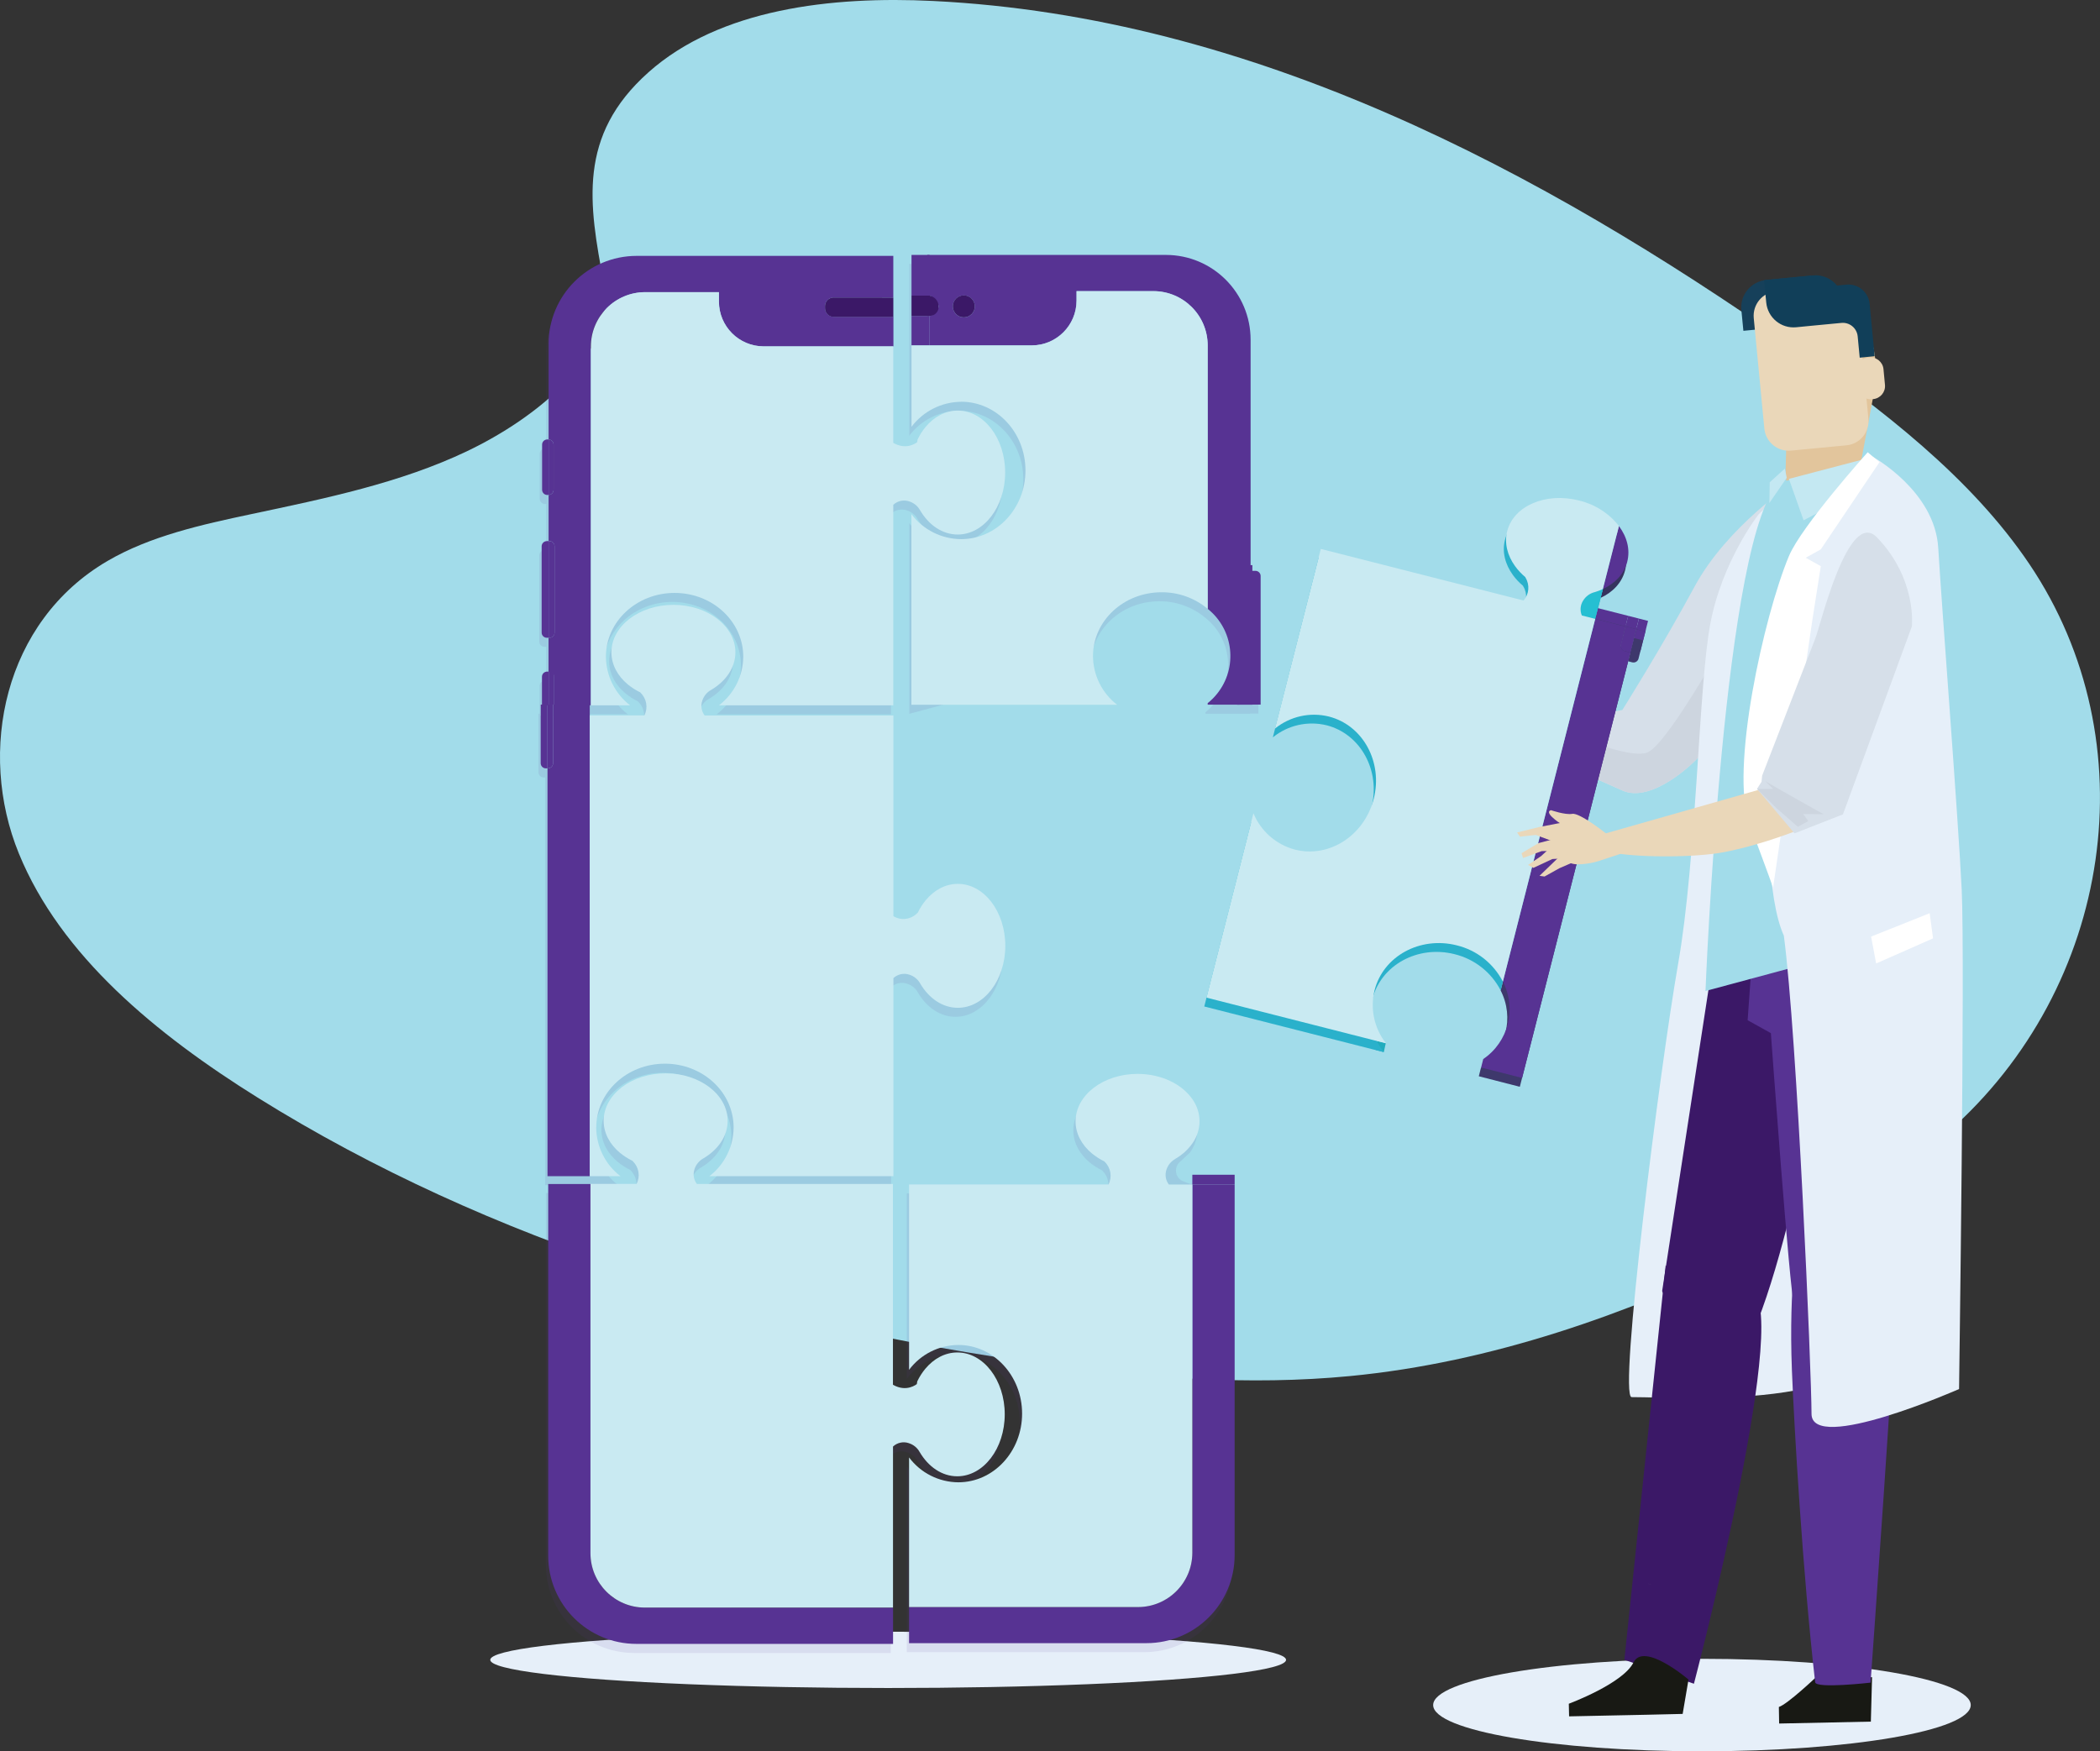 <?xml version="1.0" encoding="UTF-8"?>
<svg id="Layer_2" data-name="Layer 2" xmlns="http://www.w3.org/2000/svg" xmlns:xlink="http://www.w3.org/1999/xlink" viewBox="0 0 746.52 622.7">
  <rect x="0" y="0" width="746.52" height="622.7" fill="#333333" stroke="none"/>
  <defs>
    <style>
      .cls-1 {
        fill: url(#linear-gradient);
      }

      .cls-2, .cls-3 {
        opacity: .1;
      }

      .cls-4 {
        fill: #fac1be;
      }

      .cls-5, .cls-3 {
        fill: #010101;
      }

      .cls-6 {
        fill: #ead7b9;
      }

      .cls-7 {
        fill: #e6eff9;
      }

      .cls-8 {
        fill: #fff;
      }

      .cls-9 {
        fill: #cdd5df;
      }

      .cls-10 {
        fill: #c9eaf2;
      }

      .cls-11 {
        fill: #c4e8f2;
      }

      .cls-12 {
        fill: #e2c59c;
      }

      .cls-13 {
        fill: #d6dfe9;
      }

      .cls-14 {
        fill: #113f59;
      }

      .cls-15 {
        fill: #16405a;
      }

      .cls-16 {
        fill: #181914;
      }

      .cls-17 {
        fill: #a2dcea;
      }

      .cls-18 {
        fill: #573393;
      }

      .cls-19 {
        fill: #3b1867;
      }

      .cls-20 {
        fill: #3b3868;
      }

      .cls-21 {
        fill: #25bfd2;
      }

      .cls-22 {
        fill: url(#linear-gradient-2);
      }

      .cls-3 {
        isolation: isolate;
      }
    </style>
    <linearGradient id="linear-gradient" x1="744" y1="-186.02" x2="744" y2="195.32" gradientTransform="translate(-135.16 377.35) scale(1 -1)" gradientUnits="userSpaceOnUse">
      <stop offset="0" stop-color="#818181" stop-opacity=".25"/>
      <stop offset=".54" stop-color="#818181" stop-opacity=".12"/>
      <stop offset="1" stop-color="#818181" stop-opacity=".1"/>
    </linearGradient>
    <linearGradient id="linear-gradient-2" x1="707.61" y1="166.32" x2="707.61" y2="191.99" xlink:href="#linear-gradient"/>
  </defs>
  <g id="Layer_1-2" data-name="Layer 1">
    <g>
      <ellipse class="cls-7" cx="605.02" cy="606.26" rx="95.55" ry="16.44"/>
      <ellipse class="cls-7" cx="315.73" cy="590.19" rx="141.45" ry="10.01"/>
      <path class="cls-17" d="m230.49,25.73C255.83,3.15,295.6-1.45,331.76.35c113.68,5.63,216.29,60.53,305.05,122.6,32.15,22.5,63.77,46.69,84.62,77.64,42.46,63,29.87,150.3-29.18,202.16-20.09,17.68-44.44,31.19-69.44,43.19-44.45,21.34-92.43,38.47-142.85,43.34-35.97,3.48-72.4.65-108.16-4.2-99.92-13.55-198-43.52-280.18-94.79-36.05-22.5-70.04-50.44-84.91-86.8-14.86-36.36-5.34-82.48,31.47-104.01,15.27-8.91,33.43-12.92,51.26-16.7,26.23-5.56,52.89-11.04,76.57-22.34,24.47-11.69,53.4-34.26,48.58-60.09-5.22-27.74-9.4-52.07,15.91-74.62Z"/>
      <g class="cls-2">
        <path class="cls-18" d="m326.15,519.48c3.09,5.25,7.92,8.63,13.37,8.63,9.31,0,16.88-9.86,16.88-22.04s-7.6-21.96-16.88-21.96c-4.38,0-8.37,2.19-11.37,5.78-1.14,1.37-2.1,2.88-2.87,4.49l-.16.96s-3.59,3.07-8.49.25v-71.39h-69.7c-1.14-1.5-1.46-3.47-.84-5.26.52-1.63,1.64-3,3.14-3.83,5.25-3.09,8.64-7.92,8.64-13.37,0-9.31-9.87-16.88-22.04-16.88s-22.04,7.55-22.04,16.88c0,4.38,2.19,8.38,5.79,11.38,1.37,1.13,2.88,2.09,4.48,2.86l.1.16c2.16,2.09,2.71,5.35,1.34,8.04h-31.43v132.2c0,17.31,14.03,31.35,31.35,31.35h91.24v-70.15c1.52-1.44,3.71-1.91,5.68-1.21,1.62.51,2.98,1.63,3.81,3.11Z"/>
        <path class="cls-18" d="m208.85,421.42h10.91c-5.38-4.13-8.55-10.51-8.61-17.29,0-12.53,10.93-22.68,24.41-22.68s24.42,10.15,24.42,22.68c-.06,6.78-3.23,13.16-8.61,17.29h65.42v-70.43c1.52-1.42,3.71-1.89,5.68-1.21,1.64.52,3.01,1.64,3.84,3.14,3.08,5.25,7.92,8.63,13.37,8.63,9.31,0,16.88-9.86,16.88-22.03s-7.54-22.04-16.88-22.04c-4.39,0-8.38,2.19-11.38,5.78-1.13,1.38-2.1,2.89-2.87,4.49l-.15.1c-2.22,2.32-5.75,2.79-8.5,1.13v-71.37h-67.1c-1.14-1.5-1.46-3.47-.84-5.26.52-1.63,1.64-3.01,3.14-3.83,5.25-3.08,8.63-7.92,8.63-13.37,0-9.31-9.86-16.88-22.03-16.88s-22.04,7.55-22.04,16.88c0,4.39,2.19,8.38,5.78,11.38,1.38,1.13,2.89,2.1,4.49,2.87l.1.15c2.16,2.09,2.71,5.35,1.34,8.04h-19.42v-3.62h14.34c-5.37-4.12-8.54-10.49-8.6-17.26,0-12.53,10.93-22.69,24.42-22.69s24.41,10.16,24.41,22.69c-.06,6.78-3.25,13.16-8.64,17.28h61.97v-71.29c1.52-1.44,3.72-1.9,5.69-1.21,1.63.52,3,1.64,3.83,3.14,3.08,5.25,7.92,8.63,13.37,8.63,9.31,0,16.88-9.86,16.88-22.04s-7.54-22.03-16.88-22.03c-4.39,0-8.38,2.19-11.38,5.78-1.14,1.37-2.1,2.88-2.87,4.49l-.15.96s-3.59,3.07-8.5.25v-66.49h-91.2c-17.31,0-31.35,14.03-31.35,31.35v33.93h-.47c-1.02,0-1.84.82-1.84,1.84h0v16.07c0,1.01.83,1.84,1.84,1.84h.47v16.41h-.62c-1.02,0-1.84.82-1.85,1.84v30.69c0,1.02.83,1.84,1.85,1.84h.62v12.06h-.51c-1.02,0-1.84.82-1.84,1.84h0v9.89h-.4v20.83c0,1.01.81,1.84,1.82,1.84,0,0,.01,0,.02,0h.55v144.94h15.01Z"/>
        <path class="cls-18" d="m387.77,236.5c0-12.55,10.91-22.71,24.37-22.71,5.98-.03,11.78,2.06,16.37,5.9,9.27,7.4,10.78,20.92,3.37,30.18-1,1.25-2.13,2.38-3.37,3.37v.54h15.87v-.06h2.95v-45.69c0-1.02-.82-1.84-1.84-1.85h-1.11v-2.02h-.6v-80.17c0-16.64-13.48-30.14-30.12-30.14h-90.43v61.08c4.19-5.56,10.73-8.84,17.68-8.88,12.63,0,22.87,10.94,22.87,24.43s-10.24,24.43-22.87,24.43c-6.96-.04-13.5-3.32-17.68-8.88v67.78"/>
        <path class="cls-18" d="m420.77,420.1c-2.91-1.04-3.68-4.8-1.41-6.9l3.7-3.42h0c.33-.48.63-.98.91-1.5,1.08-1.96,1.65-4.15,1.66-6.39,0-1.49-.26-2.97-.76-4.37-.44-1.25-1.05-2.44-1.81-3.52h0c-3.71-5.33-11.03-8.96-19.47-8.96-12.18,0-22.04,7.55-22.04,16.88,0,4.39,2.19,8.38,5.78,11.38,1.38,1.13,2.89,2.1,4.49,2.87l.1.15c2.16,2.09,2.71,5.35,1.34,8.04h-70.9v65.91c4.13-5.52,10.6-8.79,17.5-8.84,12.53,0,22.68,10.93,22.68,24.41s-10.15,24.42-22.68,24.42c-6.89-.05-13.37-3.32-17.5-8.84v53.2h81.36c10.66,0,19.31-8.63,19.34-19.29v-130.93h0v130.85c0,10.68-8.66,19.34-19.34,19.34h-81.36v12.86h84.39c17.31,0,31.35-14.03,31.35-31.35h0v-131.7h0v-3.46h-15.04l-2.29-.82Z"/>
      </g>
      <path class="cls-18" d="m229.26,571.61c-10.68,0-19.34-8.66-19.34-19.34v-131.28h-15.04v132.17c0,17.31,14.03,31.35,31.35,31.35h91.24v-12.86l-88.21-.04Z"/>
      <path class="cls-10" d="m323.09,513.15c1.63.51,3.01,1.64,3.83,3.14,3.09,5.25,7.92,8.63,13.37,8.63,9.31,0,16.88-9.86,16.88-22.04s-7.56-21.99-16.85-21.99c-4.38,0-8.37,2.19-11.37,5.78-1.14,1.37-2.1,2.88-2.87,4.49l-.16.96s-3.59,3.07-8.49.25v-71.39h-69.7c-1.14-1.5-1.46-3.47-.84-5.26.52-1.63,1.64-3,3.14-3.83,5.25-3.09,8.64-7.92,8.64-13.37,0-9.31-9.87-16.88-22.04-16.88s-22.04,7.55-22.04,16.88c0,4.38,2.19,8.38,5.79,11.38,1.37,1.13,2.88,2.09,4.48,2.86l.1.16c2.16,2.09,2.71,5.35,1.34,8.04h-16.4v131.3c0,10.68,8.66,19.34,19.34,19.34h88.21v-57.25c1.5-1.42,3.67-1.88,5.63-1.21Z"/>
      <rect class="cls-18" x="192.23" y="250.53" width="2.39" height="3.89"/>
      <rect class="cls-18" x="196.61" y="250.53" width="13.04" height="3.89"/>
      <rect class="cls-18" x="194.62" y="250.53" width="1.99" height="3.89"/>
      <path class="cls-18" d="m194.07,273.2h.55v-18.79h-2.41v16.95c0,1.01.81,1.84,1.82,1.84.01,0,.03,0,.04,0Z"/>
      <path class="cls-18" d="m209.65,254.41h-13.04v16.95c0,1.02-.82,1.84-1.84,1.84,0,0,0,0,0,0h-.14v145.01h15.04v-163.8Z"/>
      <path class="cls-18" d="m194.62,273.2h.14c1.02,0,1.84-.82,1.85-1.83,0,0,0,0,0,0v-16.95h-1.99v18.79Z"/>
      <path class="cls-10" d="m211.96,400.89c0-12.53,10.93-22.68,24.41-22.68s24.42,10.15,24.42,22.68c-.05,6.79-3.22,13.18-8.61,17.32h65.42v-70.43c1.52-1.42,3.71-1.89,5.68-1.21,1.64.52,3.01,1.64,3.84,3.14,3.08,5.25,7.92,8.63,13.37,8.63,9.31,0,16.88-9.86,16.88-22.03s-7.54-22.04-16.88-22.04c-4.39,0-8.38,2.19-11.38,5.78-1.13,1.38-2.1,2.89-2.87,4.49l-.15.1c-2.22,2.32-5.75,2.79-8.5,1.13v-71.37h-67.1c-1.14-1.5-1.46-3.47-.84-5.26.52-1.63,1.64-3.01,3.14-3.83,5.25-3.08,8.63-7.92,8.63-13.37,0-9.31-9.86-16.88-22.03-16.88s-22.04,7.55-22.04,16.88c0,4.39,2.19,8.38,5.78,11.38,1.38,1.13,2.89,2.1,4.49,2.87l.1.15c2.16,2.09,2.71,5.35,1.34,8.04h-19.42v163.82h10.91c-5.39-4.14-8.56-10.53-8.61-17.32Z"/>
      <path class="cls-18" d="m197.01,240.38c0-1.02-.82-1.84-1.84-1.84,0,0,0,0,0,0h-.14v11.99h1.99v-10.15Z"/>
      <path class="cls-18" d="m194.95,156.25h-.4c-1.02,0-1.84.82-1.84,1.84h0v16.07c0,1.01.83,1.84,1.84,1.84h.47v-19.75h-.07Z"/>
      <path class="cls-18" d="m194.4,192.4c-1.02,0-1.84.82-1.85,1.84v30.69c0,1.02.83,1.84,1.85,1.84h.62v-34.38h-.62Z"/>
      <path class="cls-18" d="m195.02,238.8h-.52c-1.02,0-1.84.82-1.84,1.84h0v10.15h2.41l-.05-11.99Z"/>
      <path class="cls-18" d="m195.02,122.33v33.93c.99.03,1.77.85,1.77,1.83v16.07c0,.99-.78,1.79-1.77,1.83v16.41h.28c1.02,0,1.84.82,1.84,1.84h0v30.69c0,1.02-.82,1.84-1.84,1.84h-.3v12.06h.14c1.02,0,1.84.82,1.85,1.84v10.11h13.04v-127.55c0-10.68,8.65-19.33,19.33-19.34h26.21v3.36c0,8.79,7.13,15.92,15.92,15.92h46.11v-10.51h-21.23c-1.71,0-3.09-1.39-3.11-3.09v-.68c0-1.72,1.39-3.11,3.11-3.11h21.19v-14.8h-91.22c-17.3,0-31.32,14.04-31.33,31.34Z"/>
      <path class="cls-18" d="m196.79,174.16v-16.07c0-.99-.78-1.8-1.77-1.83v19.73c.98-.04,1.76-.84,1.77-1.82Z"/>
      <path class="cls-18" d="m197.16,224.94v-30.69c0-1.02-.82-1.84-1.84-1.84h-.3v34.38h.28c1.02,0,1.85-.81,1.86-1.82,0,0,0-.01,0-.02Z"/>
      <path class="cls-10" d="m215.39,233.51c0-12.53,10.93-22.69,24.42-22.69s24.41,10.16,24.41,22.69c-.06,6.78-3.25,13.16-8.64,17.28h61.97v-71.29c1.52-1.44,3.72-1.9,5.69-1.21,1.63.52,3,1.64,3.83,3.14,3.08,5.25,7.92,8.63,13.37,8.63,9.31,0,16.88-9.86,16.88-22.04s-7.54-22.03-16.88-22.03c-4.39,0-8.38,2.19-11.38,5.78-1.14,1.37-2.1,2.88-2.87,4.49l-.15.96s-3.59,3.07-8.5.25v-34.32h-46.09c-8.78-.02-15.88-7.14-15.88-15.92v-3.36h-26.19c-10.68,0-19.33,8.67-19.33,19.35,0,0,0,.01,0,.02v127.55h13.94c-5.37-4.13-8.54-10.5-8.6-17.28Z"/>
      <path class="cls-19" d="m296.38,105.77c-1.72,0-3.11,1.39-3.11,3.11v.7c0,1.72,1.39,3.11,3.11,3.12h21.19v-6.9l-21.19-.02Z"/>
      <path class="cls-18" d="m439.77,202.87v47.71h5.43v-49.63h-2.93c-1.37,0-2.49.86-2.49,1.92Z"/>
      <rect class="cls-18" x="324.03" y="90.64" width="6.43" height="14.47"/>
      <rect class="cls-18" x="324.03" y="112.34" width="6.43" height="10.45"/>
      <rect class="cls-19" x="324.03" y="105.11" width="6.43" height="7.23"/>
      <path class="cls-18" d="m446.3,202.97h-1.51v47.56h3.35v-45.71c0-1.02-.82-1.84-1.84-1.85Z"/>
      <path class="cls-18" d="m330.45,105.11c1.71.39,3.21,3.5,3.21,3.5v.68s-1.51,3.11-3.21,3.05h0v10.45h36.32c8.79,0,15.92-7.14,15.92-15.93v-3.36h27.33c10.66.02,19.29,8.67,19.29,19.33v93.64c9.27,7.4,10.78,20.92,3.37,30.18-1,1.25-2.13,2.38-3.37,3.37v.54h11.25v-47.17c0-.13.1-.23.23-.23,0,0,0,0,0,0h3.78v-82.38c0-16.64-13.48-30.14-30.12-30.14h-84.8v14.47h.8Zm12.17-.07c2.16,0,3.91,1.75,3.91,3.91s-1.75,3.91-3.91,3.91c-2.16,0-3.91-1.75-3.91-3.91h0c0-2.16,1.75-3.91,3.91-3.91Z"/>
      <path class="cls-10" d="m341.67,142.84c12.63,0,22.87,10.94,22.87,24.43s-10.24,24.43-22.87,24.43c-6.96-.04-13.5-3.32-17.68-8.88v67.78h73.14c-5.37-4.14-8.54-10.52-8.59-17.3,0-12.55,10.91-22.71,24.37-22.71,6-.04,11.82,2.05,16.41,5.91v-93.64c0-10.66-8.63-19.31-19.29-19.33h-27.33v3.36c0,8.79-7.13,15.93-15.92,15.93h-42.75v28.93c4.18-5.55,10.7-8.83,17.64-8.89Z"/>
      <path class="cls-19" d="m330.45,112.34c1.71,0,3.13-1.34,3.21-3.05v-.68c-.19-1.74-1.49-3.16-3.21-3.5h-.8v7.23h.8Z"/>
      <circle class="cls-19" cx="342.62" cy="108.93" r="3.91"/>
      <rect class="cls-18" x="423.86" y="417.7" width="15.04" height="3.46"/>
      <path class="cls-18" d="m438.9,421.16v131.74c0,17.31-14.03,31.35-31.35,31.35h-84.39v-12.86h81.36c10.68,0,19.34-8.66,19.34-19.34v-130.89h15.04Z"/>
      <path class="cls-10" d="m417.79,412.06c2.4-1.37,4.47-3.24,6.07-5.49h0s0,0,0,0c1.65-2.3,2.54-5.06,2.56-7.88-.02-2.83-.91-5.59-2.56-7.89h0s0,0,0,0c-3.71-5.33-11.03-8.96-19.47-8.96-12.18,0-22.04,7.55-22.04,16.88,0,4.39,2.19,8.38,5.78,11.38,1.38,1.13,2.89,2.1,4.49,2.87l.1.15c2.16,2.09,2.71,5.35,1.34,8.04h-70.9v65.91c4.13-5.52,10.6-8.79,17.5-8.84,12.53,0,22.68,10.93,22.68,24.41s-10.15,24.42-22.68,24.42c-6.89-.05-13.37-3.32-17.5-8.84v53.2h81.36c10.66,0,19.31-8.63,19.34-19.29v-130.95h-8.34c-1.16-1.5-1.48-3.48-.87-5.26.52-1.63,1.64-3,3.14-3.83Z"/>
      <g>
        <path class="cls-6" d="m572.73,254.36l-57.76,1.69s42.79,25.79,58.34,12.8c15.55-12.99-.58-14.49-.58-14.49Z"/>
        <g>
          <path class="cls-6" d="m521.44,256.87s1.11-10.05-.77-12.17c-1.88-2.12-9.22-9.37-9.22-9.37l-2.03-1.69s-2.9,1.35,2.08,6.18c4.97,4.83,1.4,3.86,1.4,3.86l-6.04-2.56-7.63-2.56-3.24-1.59s-1.79-1.06-2.41-.92c-1.79.39-.82,1.69-.82,1.69l12.17,7.29-12.85-3.53s-1.69-.14-2.08.72c-.34.82.19,1.01.19,1.01l13.76,7.63-6.81-1.01s-1.69-.1-2.08.72c-.43.92-.58,1.16-.58,1.16l25.84,7.78,1.11-2.66Z"/>
          <path class="cls-6" d="m503.62,247.26l-9.18-1.93s-2.03-.68-3.09-.34c-1.26.34-.97,1.55-.97,1.55l13.62,4.35-.39-3.62Z"/>
        </g>
        <path class="cls-13" d="m637.73,171.49s13.47,6.95,7,26.95c-11.01,34.14-34.05,62.3-38.35,67.9-4.35,5.65-19.46,19.27-29.56,14.78l-10.09-4.49-.68-22.79,6.71-.68,3.96-.72s13.96-22.17,25.64-43.8c11.64-21.59,35.35-37.14,35.35-37.14Z"/>
        <path class="cls-9" d="m620.4,215.24c-9.51,16.71-28.59,50.66-35.16,52.45-4.44,1.21-13.47-1.64-18.88-3.67l.39,12.6,10.09,4.49c10.09,4.49,25.21-9.13,29.56-14.78,3.57-4.59,19.61-24.34,31.39-50.08,1.74-16.08-8.6-16.47-17.39-1.01Z"/>
      </g>
      <path class="cls-7" d="m625.21,182.82s-13.14,16.71-17.29,39.36c-4.15,22.65-4.78,82.87-11.35,120.4-6.57,37.57-21.33,154.19-16.55,154.19,20.38,0,94.31,5.71,92.52-31.29-1.79-36.94-33.03-276.1-36.66-282.04-3.53-5.99-5.31-5.99-10.67-.63Z"/>
      <path class="cls-12" d="m634.77,167.18c-.14,6.52,2.75,12.51,6.37,13.14,3.48.39,6.95.72,10.38,1.11,3.67.1,7.78-5.12,8.98-11.54,1.98-10.58,3.96-21.15,5.94-31.73,1.26-6.33.1-19.41-5.02-23.81-4.68-3.91-10.53-4.49-15.94-1.69-5.94,3.24-9.8,15.79-9.9,22.22-.24,10.77-.53,21.54-.82,32.31Z"/>
      <path class="cls-16" d="m632.36,606.94l.1,5.89,32.6-.68.43-15.79-19.66-.24s-10.43,9.9-13.47,10.82Z"/>
      <path class="cls-19" d="m656.41,329.88s-14.83,96.97-31.54,139.76c-14.78,37.91-34-10.58-34-10.58l25.02-162.75,46.85-4.54s3.24,1.11-6.33,38.1Z"/>
      <path class="cls-18" d="m625.7,300.32l-4.44,62.44,8.26,4.59s6.66,92.43,8.31,97.07c9.37,26.61,31.78,10.05,34.72,1.06,2.9-8.98,6.66-75.19,4.64-123.39l-2.08-48.2-49.4,6.42Z"/>
      <path class="cls-18" d="m639.22,439.56s-3.43,16.56-2.22,47.71c.77,19.75,3.82,72.01,8.26,110.88.29,2.37,19.7.14,19.7.14,0,0,9.18-126.68,9.66-151.16.19-7.34-20.24-25.35-35.4-7.58Z"/>
      <path class="cls-17" d="m632.94,171.38l30.52-6.81,15.65,17.63s11.59,15.55,11.88,50.52c.24,35.06-11.64,99.97-11.64,99.97l-73.07,19.68s6.47-165.19,26.66-180.98Z"/>
      <polygon class="cls-11" points="635.93 170.27 641.15 185 668.63 170.61 665.78 162.44 635.93 170.27"/>
      <polygon class="cls-11" points="634.49 166.6 635.16 169.88 628.98 178.86 629.12 171.48 634.49 166.6"/>
      <path class="cls-19" d="m598.65,456.7s5.46,1.64,22.84,1.93c17.29.24-19.32,140.05-19.32,140.05l-24.73-8.5,14.68-140.25,6.52,6.76Z"/>
      <path class="cls-16" d="m600.24,597.19l-2.08,12.22-12.41.29s-9.32.19-11.64.24c-2.32.05-16.32.34-16.32.34l-.1-4.49s19.27-7.15,22.99-14.68c3.72-7.49,19.56,6.09,19.56,6.09Z"/>
      <g>
        <path class="cls-15" d="m644.53,105.41l-.72-7.39-3.04.29-8.07.77-4.88.48c-5.36.53-9.32,5.31-8.79,10.67l.72,7.39,3.04-.29,8.07-.77,4.88-.48c5.41-.53,9.32-5.31,8.79-10.67Z"/>
        <path class="cls-6" d="m664.19,148.87c.48,4.78-3.04,9.03-7.82,9.47l-19.66,1.88c-4.78.48-9.03-3.04-9.51-7.82l-3.77-39.31c-.43-4.78,3.04-9.03,7.82-9.51l19.66-1.88c4.78-.43,9.03,3.04,9.51,7.82l3.77,39.36Z"/>
        <path class="cls-14" d="m644.48,97.92c3.38-.34,6.57,1.16,8.55,3.62l3.33-.34c4.15-.39,7.87,2.66,8.26,6.81l1.79,18.64-5.31.53-.72-7.58c-.29-2.95-2.9-5.07-5.8-4.78l-3.09.29-8.07.77-4.88.48c-5.41.53-10.14-3.43-10.67-8.79l-.77-7.97,17.39-1.69Z"/>
        <path class="cls-6" d="m659.89,132.21c-.24-2.56,1.64-4.83,4.2-5.07l.39-.05c2.56-.24,4.83,1.64,5.07,4.15l.53,5.6c.24,2.56-1.64,4.83-4.2,5.07l-.39.05c-1.88.19-3.62-.82-4.49-2.37"/>
      </g>
      <path class="cls-7" d="m665.78,162.44s-19.9,16.66-26.85,31.1c-6.95,14.44-16.72,112.91-4.8,139.14,4.73,35.79,9.84,155.72,9.84,170.02s52.45-8.8,52.45-8.8c0,0,2.15-152.57.94-177.59-1.21-25.02-7.15-101.32-8.35-121.6-1.26-20.19-23.23-32.26-23.23-32.26Z"/>
      <path class="cls-8" d="m663.94,160.8s-23.57,26.27-28.01,36.94c-8.89,21.3-21.13,76.15-13.98,95.23,7.15,19.08,8.35,22.65,8.35,22.65l13.98-95.23,2.99-19.08-5.36-2.99,5.36-2.99,20.86-31-4.2-3.53Z"/>
      <polygon class="cls-8" points="665.15 333.02 685.97 324.71 687.17 333.65 666.94 342.58 665.15 333.02"/>
      <g>
        <path class="cls-1" d="m631.71,182.13l.21-.1v.17l-.21-.07Zm-44.5,381.24c-.5,0-.99-.09-1.45-.29l1.45.29Z"/>
        <polygon class="cls-21" points="489.51 370.12 492.62 370.91 491.93 374.07 489.05 373.34 489.51 370.12"/>
        <polygon class="cls-3" points="489.51 370.12 492.62 370.91 491.93 374.07 489.05 373.34 489.51 370.12"/>
        <rect class="cls-20" x="581.02" y="223.67" width="3.89" height="3.35" transform="translate(220.78 734.72) rotate(-75.72)"/>
        <rect class="cls-18" x="581.81" y="220.57" width="3.89" height="3.35" transform="translate(224.39 733.14) rotate(-75.72)"/>
        <path class="cls-18" d="m579.56,232.01l1.46.37c.98.27,1.99-.32,2.26-1.3,0-.01,0-.02,0-.04l1.66-6.49-3.21-.8-2.17,8.26Z"/>
        <path class="cls-22" d="m567.36,211.04c4.48-2.02,7.8-5.42,8.94-9.77.14-.53.24-1.07.31-1.61.2-.5.37-1.01.51-1.54,1.13-4.37-.11-8.9-3.07-12.76l-5.88,22.5h0l-.81,3.17Z"/>
        <path class="cls-4" d="m502.24,304.34c6.61,2.51,21.99,2.78,28.82,2.78h3.36l4.38-8.92-4.38-7.43s-4.02-1.11-9.36-2.07c-7.88-1.41-18.65-2.52-23.79.66-8.62,5.33-7.65,11.72.96,14.99Z"/>
        <path class="cls-3" d="m531.05,307.12h3.36l4.38-8.92-4.37-7.43s-4.02-1.11-9.36-2.07c4.33,3.18,14.75,10.11,5.99,18.43Z"/>
        <rect class="cls-20" x="570.2" y="217.03" width="3.89" height="11.12" transform="translate(215.31 722.15) rotate(-75.72)"/>
        <rect class="cls-20" x="577.48" y="222.49" width="3.89" height="3.93" transform="translate(218.99 730.62) rotate(-75.72)"/>
        <path class="cls-21" d="m567.4,218.85c-.26.12-.51.25-.76.35l.63.16-.96,3.77-4.77-1.21c-.73-1.74-.55-3.72.49-5.3.91-1.46,2.35-2.52,4.02-2.94,1.02-.29,2.02-.66,2.98-1.11l-1.63,6.28Z"/>
        <path class="cls-20" d="m578.78,235.12l1.45.38c.98.25,1.99-.34,2.24-1.33,0,0,0,0,0,0l1.62-6.49-3.21-.8-2.11,8.25Z"/>
        <path class="cls-20" d="m577.67,202.85c-1.11,4.34-4.33,7.72-8.69,9.73l5.71-22.42c2.89,3.85,4.11,8.36,2.98,12.7Z"/>
        <path class="cls-20" d="m576.75,234.61c-.98-.25-1.58-1.25-1.33-2.23l1.66-6.5-10.77-2.74-32.85,129.03c4.94,9.62,1.94,21.42-7,27.5l-.76,3.01,14.57,3.74,38.51-151.25-2.03-.55Z"/>
        <path class="cls-20" d="m575.43,232.37c-.25.98.34,1.98,1.33,2.23l2.03.51,2.11-8.28-3.8-.97-1.66,6.5Z"/>
        <path class="cls-21" d="m562.03,216.62c.91-1.46,2.35-2.51,4.02-2.94,1.02-.3,2.01-.67,2.97-1.11l5.71-22.42c-3.58-4.54-8.59-7.74-14.22-9.07-11.79-3.01-23.22,1.87-25.51,10.89-1.09,4.25.06,8.66,2.8,12.46,1.05,1.44,2.27,2.74,3.64,3.88l.06.18c1.59,2.57,1.31,5.88-.69,8.15l-72.06-18.35-16.26,63.88c5.35-4.33,12.4-5.92,19.09-4.29,12.14,3.09,19.29,16.19,15.96,29.26-3.33,13.06-15.83,21.15-27.98,18.1-6.67-1.76-12.13-6.54-14.76-12.92l-16.69,65.55,63.83,16.24c-4.2-5.33-5.7-12.29-4.08-18.87,3.09-12.14,16.19-19.29,29.26-15.96,7.06,1.73,13.02,6.43,16.36,12.88l32.85-129.03-4.72-1.21c-.75-1.73-.59-3.71.43-5.3Z"/>
        <path class="cls-21" d="m567.27,219.36l.14-.51c-.25.12-.5.25-.76.36l.62.15Z"/>
        <g class="cls-2">
          <path class="cls-18" d="m581.84,223.07l-3.8-.97-10.76-2.74h0l.14-.51h0l1.61-6.28c-.96.44-1.96.82-2.98,1.11-1.67.42-3.11,1.48-4.02,2.94-.24.4-.44.83-.59,1.27.16-.44.35-.87.59-1.27.91-1.46,2.35-2.51,4.02-2.94,1.02-.3,2.01-.67,2.97-1.11l5.71-22.42c-3.58-4.54-8.59-7.74-14.22-9.07-11.79-3.01-23.22,1.87-25.51,10.89-1.09,4.25.06,8.66,2.8,12.46,1.05,1.44,2.27,2.74,3.64,3.88l.06.18c1.59,2.57,1.31,5.88-.69,8.15l-72.06-18.35-16.26,63.88c5.35-4.33,12.42-5.92,19.1-4.29,12.14,3.09,19.29,16.19,15.96,29.26-3.33,13.06-15.83,21.15-27.98,18.1-6.67-1.76-12.13-6.54-14.76-12.92l-16.69,65.55,63.83,16.24c-4.2-5.33-5.7-12.29-4.08-18.87,3.09-12.14,16.19-19.29,29.26-15.96,7.06,1.73,13.02,6.43,16.36,12.88,4.94,9.62,1.94,21.42-7,27.5l-.76,3.01,14.57,3.74,38.51-151.25,1.45.38c.98.25,1.99-.34,2.24-1.33,0,0,0,0,0,0l1.62-6.53.96-3.77-3.21-.83Zm-14.82-4.02c-.12.06-.24.12-.36.17h0l.36-.17Zm-5.47,2.89h0l4.77,1.21h0l-4.77-1.21Z"/>
          <path class="cls-5" d="m577.67,202.85c1.1-4.34-.11-8.84-2.98-12.7l-5.71,22.42c4.38-2,7.6-5.39,8.69-9.73Z"/>
        </g>
        <rect class="cls-18" x="570.99" y="213.93" width="3.89" height="11.12" transform="translate(218.91 720.58) rotate(-75.72)"/>
        <rect class="cls-18" x="578.27" y="219.37" width="3.89" height="3.93" transform="translate(222.61 729.03) rotate(-75.72)"/>
        <path class="cls-21" d="m568.2,215.73l-.76.36.62.15-.96,3.79-4.77-1.21c-.75-1.73-.56-3.73.48-5.3.91-1.46,2.35-2.52,4.02-2.94,1.02-.29,2.01-.66,2.97-1.11l-1.62,6.25Z"/>
        <path class="cls-18" d="m578.47,199.73c-1.1,4.33-4.32,7.72-8.69,9.72l5.71-22.42c2.88,3.85,4.09,8.36,2.97,12.71Z"/>
        <path class="cls-18" d="m577.55,231.5c-.98-.25-1.58-1.25-1.33-2.24,0,0,0,0,0,0l1.61-6.49-10.72-2.72-32.84,129.01c4.95,9.62,1.95,21.42-7,27.5l-.76,3.01,14.58,3.71,38.5-151.25-2.03-.51Z"/>
        <path class="cls-18" d="m576.22,229.26c-.25.98.34,1.99,1.32,2.24,0,0,0,0,0,0l2.02.51,2.12-8.29-3.81-.96-1.66,6.49Z"/>
        <path class="cls-10" d="m562.82,213.5c.91-1.46,2.35-2.52,4.02-2.94,1.02-.29,2.01-.66,2.97-1.11l5.71-22.42c-3.57-4.54-8.58-7.74-14.21-9.07-11.8-3-23.22,1.87-25.52,10.9-1.08,4.24.06,8.66,2.8,12.45,1.05,1.44,2.27,2.75,3.64,3.89l.06.17c1.58,2.57,1.3,5.88-.69,8.15l-72.07-18.34-16.28,63.87c5.36-4.34,12.43-5.93,19.13-4.28,12.14,3.09,19.29,16.19,15.96,29.26-3.33,13.07-15.84,21.15-28.02,18.06-6.66-1.77-12.11-6.55-14.74-12.92l-16.69,65.55,63.82,16.25c-4.19-5.33-5.7-12.29-4.07-18.87,3.09-12.14,16.19-19.29,29.26-15.96,7.07,1.73,13.04,6.44,16.36,12.92l32.84-129.01-4.77-1.21c-.75-1.74-.56-3.74.48-5.32Z"/>
        <path class="cls-21" d="m568.06,216.25l.13-.52c-.25.12-.5.25-.75.36l.62.16Z"/>
      </g>
      <g>
        <path class="cls-6" d="m626.55,280.45l-60.06,17.1s1.57,4.54,5.06,5.33c9.46,2.14,31.08,2.13,41.47.09,14.19-2.77,27.63-8.39,27.63-8.39l-14.1-14.13Z"/>
        <g>
          <g>
            <path class="cls-6" d="m576.16,303.57l-7.26,2.39s-3.41,1.3-7.82,1.36c-4.43.1-6.74-2.96-7.63-7.14-.89-4.18.07-6.37.07-6.37,0,0,4.53-3.11,8.02-.22,3.49,2.89,14.28,4.26,13.97,6.06-.36,1.88.65,3.92.65,3.92Z"/>
            <polygon class="cls-6" points="555.38 292.47 547 294.1 539.3 296 540.32 297.48 545.97 296.88 554.95 300.25 555.07 297.66 555.38 292.47"/>
            <polygon class="cls-6" points="546.9 299.78 540.88 303.38 541.42 305.08 548.04 302.63 555.55 302.5 555.07 297.66 546.9 299.78"/>
            <polygon class="cls-6" points="543.2 307.54 547.86 304.39 550.62 301.84 554.75 301.49 556.33 305.19 551.86 305.44 545.1 308.59 543.2 307.54"/>
            <polygon class="cls-6" points="547.28 311.41 554.56 304.38 557.56 304.3 558.75 306.79 554.33 308.72 549.06 311.66 547.28 311.41"/>
          </g>
          <path class="cls-6" d="m579.11,298.52c-4.43,1.02-8.12-2.11-8.12-2.11,0,0-9.44-7.52-12.06-7.03-2.6.44-7.54-1.3-7.54-1.3,0,0-2.39.29,1.39,3.35,2.44,2.02,5.2,2.98,5.2,2.98,0,0,3.85,6.18,5.79,7.08,3.95,1.87,14.62-.8,14.62-.8,0,0,1.29-2.27.71-2.17Z"/>
        </g>
        <path class="cls-13" d="m645.25,227.19l-18.83,48.59-.22,2.19-1.61,2.52,13.34,15.82,17.21-6.75,24.5-66.82s1.92-16.74-12.35-31.61c-10.36-10.81-20.31,32.13-22.05,36.05Z"/>
        <path class="cls-9" d="m648.25,289.51s-14.44-8.05-20.77-11.78l2.83,2.77-5.68.02,6.71,6.69,7.75,6.76,3.73-2.01-1.79-2.52,7.21.08Z"/>
      </g>
    </g>
  </g>
</svg>